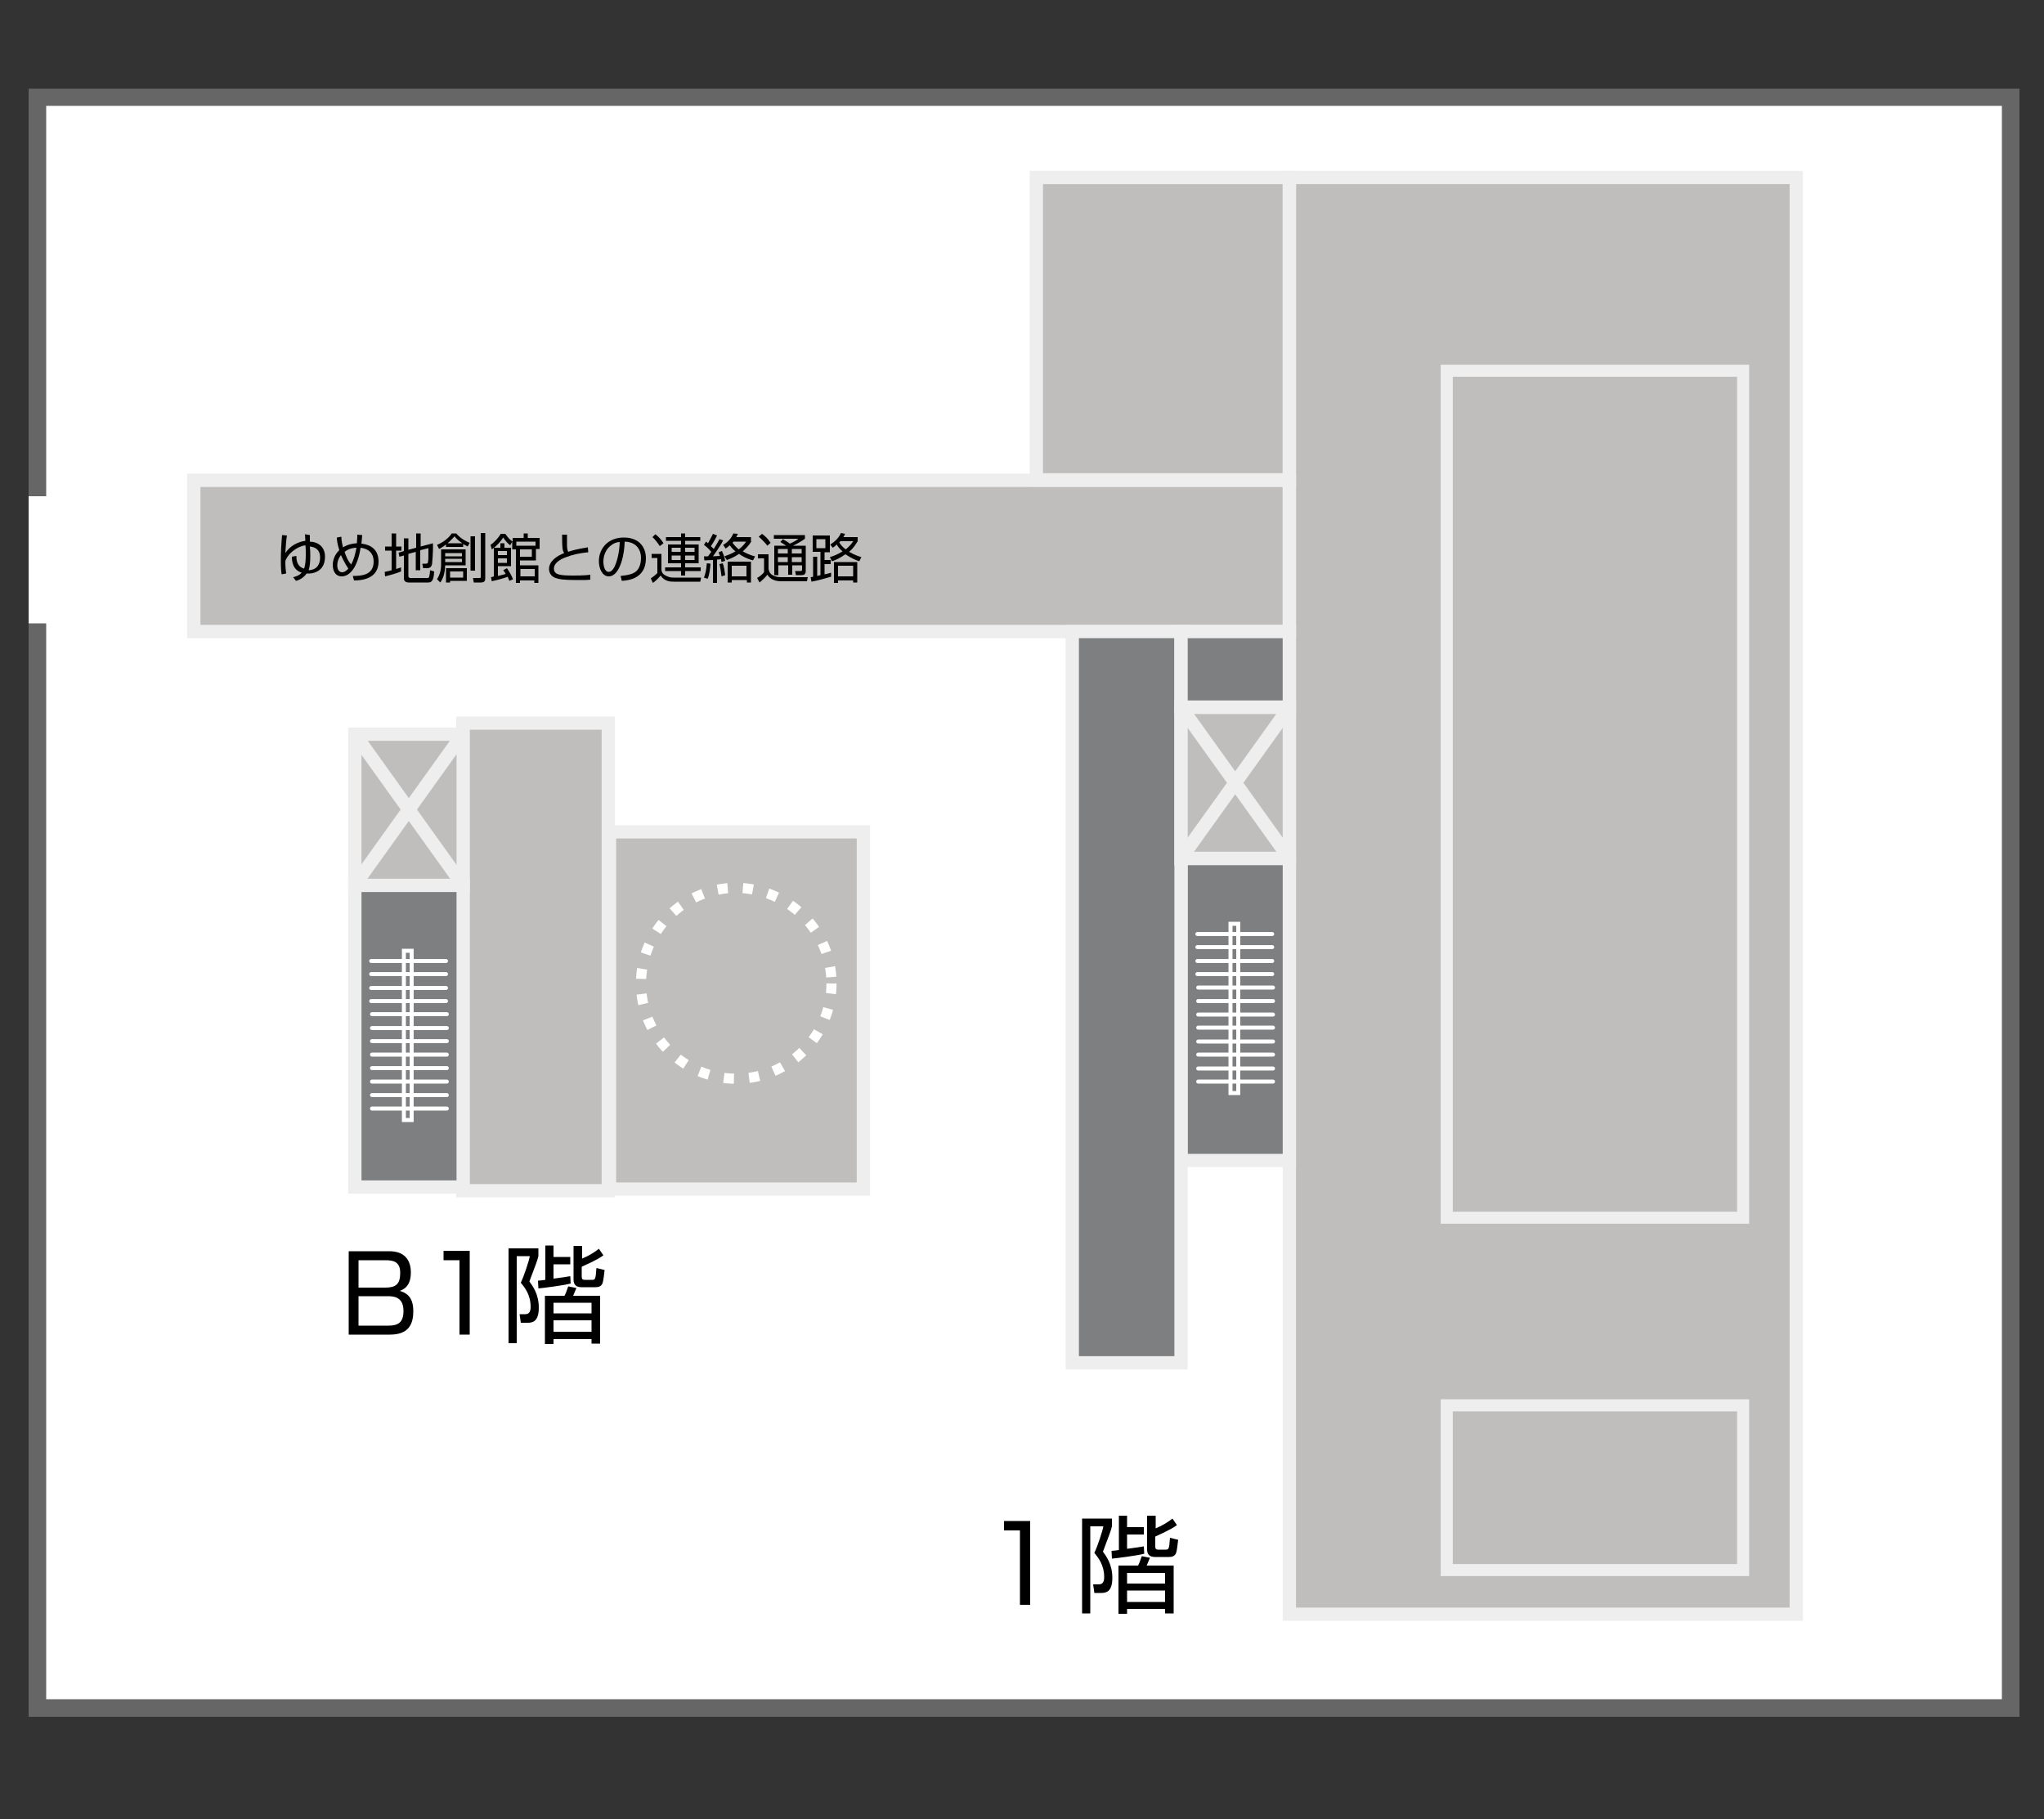 <?xml version="1.0" encoding="utf-8"?>
<!-- Generator: Adobe Illustrator 25.3.1, SVG Export Plug-In . SVG Version: 6.00 Build 0)  -->
<svg version="1.1" id="レイヤー_1" xmlns="http://www.w3.org/2000/svg" xmlns:xlink="http://www.w3.org/1999/xlink" x="0px"
	 y="0px" viewBox="0 0 500 445" style="enable-background:new 0 0 500 445;" xml:space="preserve">
<rect x="0" y="0" width="500" height="445" fill="#333333" stroke="none"/>
<style type="text/css">
	.st0{fill:#FFFFFF;}
	.st1{fill:#666666;}
	.st2{fill-rule:evenodd;clip-rule:evenodd;fill:#BFBEBD;}
	.st3{fill:none;stroke:#EEEEEF;stroke-width:3.268;stroke-linecap:round;stroke-miterlimit:8;}
	.st4{fill:none;stroke:#EEEEEF;stroke-width:3.248;stroke-linecap:round;stroke-miterlimit:8;}
	.st5{fill:none;stroke:#EEEEEF;stroke-width:2.958;stroke-linecap:round;stroke-miterlimit:8;}
	.st6{fill-rule:evenodd;clip-rule:evenodd;fill:#7E7F80;}
	.st7{fill:none;stroke:#FFFFFF;stroke-width:0.978;stroke-linecap:round;stroke-linejoin:round;stroke-miterlimit:10;}
	.st8{fill:none;stroke:#FFFFFF;stroke-width:0.978;stroke-linecap:round;stroke-miterlimit:8;}
	.st9{fill-rule:evenodd;clip-rule:evenodd;fill:#BFBEBD;stroke:#EEEEEF;stroke-miterlimit:8;}
	.st10{fill:none;stroke:#EEEEEF;stroke-width:3.268;stroke-linejoin:round;stroke-miterlimit:10;}
	.st11{fill-rule:evenodd;clip-rule:evenodd;fill:#7E7F80;stroke:#EEEEEF;stroke-miterlimit:8;}
	.st12{fill:none;stroke:#EEEEEF;stroke-width:3.248;stroke-linejoin:round;stroke-miterlimit:10;}
	.st13{fill:none;}
	.st14{fill:none;stroke:#FFFFFF;stroke-width:2.477;stroke-linejoin:round;stroke-dasharray:2.477,3.716,2.477,3.716;}
</style>
<g id="レイヤー_2_1_">
	<g>
		<rect x="9.1" y="23.8" class="st0" width="482.7" height="394"/>
		<path class="st1" d="M489.7,25.9v389.8H11.3V25.9H489.7 M494,21.7H7V420h487V21.7L494,21.7z"/>
	</g>
	<polygon class="st2" points="315.4,43.4 315.4,394.9 439.4,394.9 439.4,43.4 	"/>
	<polygon class="st2" points="47.4,117.5 47.4,154.5 315.4,154.5 315.4,117.5 	"/>
	<rect x="47.4" y="117.5" class="st3" width="268" height="37"/>
	<polygon class="st2" points="253.5,43.4 253.5,117.5 315.4,117.5 315.4,43.4 	"/>
	<rect x="253.5" y="43.4" class="st3" width="61.9" height="74"/>
	<rect x="315.4" y="43.4" class="st4" width="124" height="351.5"/>
	<polygon class="st2" points="347,80.5 347,302.4 409,302.4 409,80.5 	"/>
	<rect x="353.9" y="343.8" class="st5" width="72.5" height="40.3"/>
	<rect x="353.9" y="90.7" class="st5" width="72.5" height="207.2"/>
	<polygon class="st6" points="288.9,210 288.9,283.9 315.4,283.9 315.4,210 	"/>
	<rect x="288.9" y="210" class="st4" width="26.5" height="73.9"/>
	<line class="st7" x1="292.9" y1="228.5" x2="311.2" y2="228.5"/>
	<line class="st7" x1="292.9" y1="231.7" x2="311.2" y2="231.7"/>
	<line class="st7" x1="292.9" y1="235.1" x2="311.2" y2="235.1"/>
	<line class="st7" x1="292.9" y1="238.3" x2="311.2" y2="238.3"/>
	<line class="st7" x1="293.1" y1="241.6" x2="311.4" y2="241.6"/>
	<line class="st7" x1="293.1" y1="244.9" x2="311.4" y2="244.9"/>
	<line class="st7" x1="293.1" y1="248.2" x2="311.4" y2="248.2"/>
	<line class="st7" x1="293.1" y1="251.4" x2="311.4" y2="251.4"/>
	<line class="st7" x1="293.1" y1="254.8" x2="311.4" y2="254.8"/>
	<line class="st7" x1="293.1" y1="258" x2="311.4" y2="258"/>
	<line class="st7" x1="293.1" y1="261.4" x2="311.4" y2="261.4"/>
	<line class="st7" x1="293.1" y1="264.6" x2="311.4" y2="264.6"/>
	<rect x="301" y="226" class="st8" width="1.9" height="41.4"/>
	<polygon class="st6" points="262.3,154.5 262.3,333.4 288.9,333.4 288.9,154.5 	"/>
	<rect x="262.3" y="154.5" class="st4" width="26.6" height="178.9"/>
	<polygon class="st9" points="288.9,173 288.9,210 315.4,210 315.4,173 	"/>
	<rect x="288.9" y="173" class="st3" width="26.5" height="37"/>
	<line class="st10" x1="288.9" y1="210" x2="315.4" y2="173"/>
	<line class="st10" x1="288.9" y1="173" x2="315.4" y2="210"/>
	<polygon class="st11" points="288.9,154.5 288.9,173 315.4,173 315.4,154.5 	"/>
	<rect x="288.9" y="154.5" class="st3" width="26.5" height="18.5"/>
	<g>
		<g>
			<path d="M252,372.2v20.4h-2.5v-18.2h-3.9v-2.3h6.4V372.2z"/>
			<path d="M272,371.6v1.8c-0.3,1.2-0.5,1.7-2.2,6.2c0.8,1.1,2.3,3.1,2.3,6.4c0,3.6-1.7,3.7-2.8,3.7h-1.6l-0.3-2.1h1.4
				c1.1,0,1.3-0.9,1.3-1.8c0-3-1.5-4.8-2.4-5.9c0.8-1.7,2-5.3,2.2-6.5h-3.2v21.3h-2v-23.2h7.3L272,371.6L272,371.6z M279.9,380.1
				c-1.9,0.5-6.8,1.1-7.9,1.2l-0.1-1.9c0.4,0,1.1-0.1,1.8-0.2v-8.4h2v2.8h4.1v1.8h-4.1v3.5c2.2-0.3,3.1-0.4,4.1-0.6L279.9,380.1z
				 M287.1,394.7H285v-1.1h-9.3v1.2h-2.1V383h4.8c0.2-0.4,0.4-0.8,0.9-2.3l2,0.4c-0.1,0.3-0.7,1.6-0.8,1.9h6.6V394.7z M285,384.8
				h-9.3v2.6h9.3V384.8z M285,389.1h-9.3v2.8h9.3V389.1z M282.7,370.7v3.2c1.7-0.7,3.1-1.6,4.1-2.4l1.1,1.6
				c-1.4,1.1-4.7,2.5-5.3,2.8v2.4c0,0.6,0.2,0.8,0.7,0.8h1.8c0.8,0,0.9-0.1,1.1-2.9l2,0.5c-0.1,0.8-0.3,2.7-0.5,3.2
				c-0.3,0.8-1,1-1.7,1h-3.5c-1.1,0-1.9-0.5-1.9-1.8v-8.3h2.1L282.7,370.7L282.7,370.7z"/>
		</g>
	</g>
	<polygon class="st2" points="113.2,176.9 113.2,291.2 148.9,291.2 148.9,176.9 	"/>
	<rect x="113.2" y="176.9" class="st4" width="35.6" height="114.4"/>
	<polygon class="st2" points="149,204.2 149,291.6 211.1,291.6 211.1,204.2 	"/>
	<rect x="149.1" y="203.5" class="st4" width="62.1" height="87.4"/>
	<polygon class="st6" points="86.8,216.5 86.8,290.5 113.2,290.5 113.2,216.5 	"/>
	<rect x="86.8" y="216.5" class="st4" width="26.5" height="73.9"/>
	<line class="st7" x1="90.8" y1="235.1" x2="109.1" y2="235.1"/>
	<line class="st7" x1="90.8" y1="238.3" x2="109.1" y2="238.3"/>
	<line class="st7" x1="90.8" y1="241.7" x2="109.1" y2="241.7"/>
	<line class="st7" x1="90.8" y1="244.9" x2="109.1" y2="244.9"/>
	<line class="st7" x1="91" y1="248.1" x2="109.3" y2="248.1"/>
	<line class="st7" x1="91" y1="251.5" x2="109.3" y2="251.5"/>
	<line class="st7" x1="91" y1="254.7" x2="109.3" y2="254.7"/>
	<line class="st7" x1="91" y1="258" x2="109.3" y2="258"/>
	<line class="st7" x1="91" y1="261.3" x2="109.3" y2="261.3"/>
	<line class="st7" x1="91" y1="264.6" x2="109.3" y2="264.6"/>
	<line class="st7" x1="91" y1="267.9" x2="109.3" y2="267.9"/>
	<line class="st7" x1="91" y1="271.2" x2="109.3" y2="271.2"/>
	<rect x="98.8" y="232.6" class="st8" width="1.9" height="41.4"/>
	<polygon class="st2" points="86.8,179.6 86.8,216.5 113.2,216.5 113.2,179.6 	"/>
	<rect x="86.8" y="179.6" class="st4" width="26.5" height="37"/>
	<line class="st12" x1="86.8" y1="216.5" x2="113.2" y2="179.6"/>
	<line class="st12" x1="86.8" y1="179.6" x2="113.2" y2="216.5"/>
	<g>
		<path d="M95.2,306.1c4,0,5.3,2.4,5.3,5.2c0,1.7-0.4,3.7-2.7,4.5c1.2,0.4,3.3,1.1,3.3,4.9c0,2.7-0.7,5.8-5.7,5.8H85.3v-20.4H95.2z
			 M87.7,308.3v6.7h6.5c2.6,0,3.7-0.8,3.7-3.6c0-2.7-1.6-3.1-3.6-3.1H87.7z M87.7,317.1v7.2h7.4c2.3,0,3.6-0.8,3.6-3.6
			c0-3.6-2.6-3.6-4.1-3.6H87.7z"/>
		<path d="M114.9,306.1v20.4h-2.5v-18.2h-3.9V306h6.4V306.1z"/>
		<path d="M131.7,305.5v1.8c-0.3,1.2-0.5,1.7-2.2,6.2c0.8,1.1,2.3,3.1,2.3,6.4c0,3.6-1.7,3.7-2.8,3.7h-1.6l-0.3-2.1h1.4
			c1.1,0,1.3-0.9,1.3-1.8c0-3-1.5-4.8-2.4-5.9c0.8-1.7,2-5.3,2.2-6.5h-3.2v21.3h-2v-23.2h7.3L131.7,305.5L131.7,305.5z M139.6,314
			c-1.9,0.5-6.8,1.1-7.9,1.2l-0.1-1.9c0.4,0,1.1-0.1,1.8-0.2v-8.4h2v2.8h4.1v1.8h-4.1v3.5c2.2-0.3,3.1-0.4,4.1-0.6L139.6,314z
			 M146.8,328.7h-2.1v-1.1h-9.3v1.2h-2.1V317h4.8c0.2-0.4,0.4-0.8,0.9-2.3l2,0.4c-0.1,0.3-0.7,1.6-0.8,1.9h6.6L146.8,328.7
			L146.8,328.7z M144.7,318.7h-9.3v2.6h9.3V318.7z M144.7,323h-9.3v2.8h9.3V323z M142.4,304.7v3.2c1.7-0.7,3.1-1.6,4.1-2.4l1.1,1.6
			c-1.4,1.1-4.7,2.5-5.3,2.8v2.4c0,0.6,0.2,0.8,0.7,0.8h1.8c0.8,0,0.9-0.1,1.1-2.9l2,0.5c-0.1,0.8-0.3,2.7-0.5,3.2
			c-0.3,0.8-1,1-1.7,1h-3.5c-1.1,0-1.9-0.5-1.9-1.8v-8.3h2.1L142.4,304.7L142.4,304.7z"/>
	</g>
	<polyline class="st13" points="167.6,216.7 200.6,216.7 200.6,260.8 167.6,260.8 	"/>
	<path class="st14" d="M203.4,240.6c0,12.9-10.5,23.3-23.3,23.3c-12.9,0-23.3-10.5-23.3-23.3c0-12.9,10.5-23.4,23.3-23.4
		C192.9,217.3,203.4,227.7,203.4,240.6z"/>
	<rect x="7" y="121.4" class="st0" width="14" height="31.1"/>
</g>
<g>
	<g>
		<path d="M75.8,130.9c0,0.1,0,1.4,0,1.6c2.2,0.1,3.7,1.4,3.7,3.7c0,4-3.5,4.2-4.5,4.1c-0.8,1.2-2.1,1.7-2.6,1.8l-0.7-0.9
			c0.5-0.1,1.5-0.4,2.1-1.1c-2.3-0.7-2.4-3-2.4-3.9l1.1-0.2c0,0.7,0,2.6,1.9,3.1c0.3-0.9,0.4-2.1,0.4-3.4c0-0.8,0-1.8-0.1-2.3
			c-2.1,0.3-4.1,2-4.7,3.4c-0.2,0.3-0.2,0.4-0.2,0.9c0,0.9,0.1,1.8,0.2,2.6l-1.1,0.2c-0.1-0.5-0.2-1.5-0.2-3.2
			c0-2.1,0.1-4.3,0.3-6.4l1.2,0.1c-0.1,0.5-0.2,1-0.4,4.3c1.1-1.7,2.9-2.7,4.9-3c0-0.7-0.1-1.2-0.1-1.6L75.8,130.9z M75.9,136.1
			c0,1.3-0.1,2.5-0.4,3.4c2-0.1,2.8-1.4,2.8-3.1c0-2.1-1.4-2.6-2.5-2.7C75.9,134.6,75.9,135.1,75.9,136.1z"/>
		<path d="M88.6,130.9c-0.1,1.1-0.1,1.5-0.2,2.1c0.9,0.1,4.2,0.5,4.2,4.4c0,4.4-4.5,4.6-6,4.6l-0.3-1.1c1.9,0,5.1-0.1,5.1-3.5
			c0-2.2-1.4-3.2-3.2-3.4c-0.7,4.7-2.6,7-4.6,7c-1.6,0-2.2-1.4-2.2-2.8c0-1.2,0.5-2.6,1.6-3.6c-0.5-1.6-0.6-2.5-0.6-3.1l1.1-0.2
			c0,0.5,0.1,1.4,0.4,2.6c0.3-0.2,1.5-0.9,3.4-1c0.1-1.3,0.1-1.7,0.1-2.1L88.6,130.9z M83.4,135.8c-0.7,0.9-0.9,1.8-0.9,2.5
			c0,1.1,0.5,1.7,1.2,1.7c0.6,0,1.2-0.5,1.5-0.9C84.3,137.8,83.6,136.2,83.4,135.8z M85.9,138.1c0.6-1.1,0.9-2.1,1.3-4.1
			c-0.5,0-1.8,0.1-2.9,1C84.6,135.9,85,137.1,85.9,138.1z"/>
		<path d="M98.1,139.8c-0.9,0.4-3,1-3.9,1.2l-0.1-1.1c0.4-0.1,0.7-0.1,1.7-0.4v-4.8h-1.6v-1h1.6v-3.2h1.1v3.2h1.3v1h-1.3v4.5
			c0.7-0.2,0.9-0.3,1.2-0.4L98.1,139.8z M101.8,134v-3.5h1.1v3.2l3-0.8c0.1,2.1-0.2,4.7-0.2,5c-0.1,0.7-0.5,1.1-1.2,1.1h-1l-0.2-1.1
			l0.9,0c0.4,0,0.5-0.2,0.5-0.5c0.1-0.3,0.1-1.1,0.1-3.3l-2,0.5v4.9h-1.1V135l-1.8,0.5v5.5c0,0.2,0.2,0.4,0.5,0.4h4.1
			c0.3,0,0.4,0,0.5-0.4c0.1-0.3,0.2-1.2,0.2-1.5l1,0.3c-0.1,2.4-0.7,2.7-1.5,2.7h-4.7c-0.7,0-1.2-0.3-1.2-1v-5.6l-1.1,0.3l-0.2-1
			l1.3-0.4v-3.1h1.1v2.8L101.8,134z"/>
		<path d="M113.9,138.3h-5c-0.1,2.1-0.5,3.2-1.2,4.2l-0.8-0.8c1-1.5,1-3.2,1-3.6v-3.7h6V138.3z M113.2,133.8h-4.1v-0.6
			c-0.9,0.7-1.3,0.9-1.7,1.1l-0.5-1c1.5-0.6,2.9-1.7,3.6-2.8h1.1c1.2,1.4,2.6,2,3.3,2.3l-0.5,0.9c-0.4-0.2-0.7-0.4-1.1-0.6V133.8z
			 M113,135.3h-4.1v0.8h4.1V135.3z M113,136.7h-4.1v0.8h4.1V136.7z M114.3,142.1h-4.2v0.4h-1V139h5.1V142.1z M113.1,132.9
			c-1.1-0.7-1.7-1.4-1.9-1.7c-0.3,0.3-0.7,0.8-1.7,1.7H113.1z M113.3,139.8h-3.2v1.5h3.2V139.8z M116.2,131.2v8.4h-1.1v-8.4H116.2z
			 M118.7,130.5v11c0,0.6-0.2,1-1.1,1h-1.7l-0.2-1.1l1.6,0c0.2,0,0.3,0,0.3-0.3v-10.7H118.7z"/>
		<path d="M125.3,131.6h2.8v-1.1h1v1.1h2.9v2.7h-0.9v2.8h-3.9v1.2h4.5v4.3h-1v-0.6h-3.5v0.6h-1v-8.2h-0.9v-1.9l-0.5,0.9
			c-0.8-0.6-1.3-1.3-1.7-1.9c-0.5,0.8-1.6,2.1-2.8,2.9l-0.3-1.1c0.9-0.6,1.9-1.7,2.5-2.7h1.1c0.8,1.1,1.1,1.4,1.8,1.9V131.6z
			 M124,139c0.5,0.7,1.1,1.7,1.5,2.7l-0.9,0.4c-0.2-0.5-0.3-0.7-0.4-1c-1.4,0.5-2.6,0.8-3.9,1.1l-0.2-1c0.5-0.1,0.5-0.1,0.7-0.2V134
			h1.6v-1.1h1v1.1h1.6v4.5h-3.2v2.4c0.8-0.2,1.3-0.3,1.9-0.5c-0.2-0.4-0.4-0.6-0.6-0.9L124,139z M124,134.8h-2.2v1h2.2V134.8z
			 M124,136.6h-2.2v1.1h2.2V136.6z M126.3,133.5h4.7v-1h-4.7V133.5z M130.1,134.4h-2.9v1.8h2.9V134.4z M130.8,139.2h-3.5v1.8h3.5
			V139.2z"/>
		<path d="M138.7,130.9c0,0.9,0,1.6,0,2.5c0,1,0.2,1.4,0.3,1.6c0.8-0.3,2.2-0.7,4.8-1.1l0.1,1.2c-2.1,0.2-3.9,0.6-5.4,1.2
			c-0.9,0.3-3,1.2-3,2.8c0,1.6,1.7,1.7,4.9,1.7c2.1,0,3.4-0.1,4-0.2l0,1.2c-0.8,0.1-1.3,0.1-3.2,0.1c-3.5,0-4.4-0.2-5.3-0.5
			c-1.1-0.4-1.6-1.3-1.6-2.2c0-1.9,1.9-3.2,3.7-3.9c-0.4-0.7-0.5-0.9-0.5-4.5H138.7z"/>
		<path d="M151.8,140.9c2-0.2,3.1-0.5,3.9-1.2c1-1,1.1-2.5,1.1-3.3c0-1.5-0.8-3.8-4-3.9c0,2.6-1,8.5-3.9,8.5c-1.5,0-2.4-1.8-2.4-3.7
			c0-3.2,2.3-5.8,6.1-5.8c3.6,0,5.4,2.2,5.4,5.1c0,4.9-4.2,5.4-5.9,5.5L151.8,140.9z M149.5,133.4c-1.9,1.4-1.9,3.6-1.9,4
			c0,1,0.3,2.5,1.3,2.5c0.7,0,1.1-0.7,1.4-1.2c0.4-0.8,1.2-3,1.3-6.1C151.2,132.6,150.4,132.7,149.5,133.4z"/>
		<path d="M161.8,135.6v3.8c0.1,0.7,0.4,1.1,1,1.4c1,0.5,1.5,0.5,1.9,0.5h6.8l-0.2,1h-6.5c-0.7,0-2.2,0-3.2-1.5
			c-0.7,0.9-1.7,1.7-1.9,1.8l-0.5-1.1c0.3-0.2,1.1-0.8,1.6-1.3v-3.7h-1.4v-1H161.8z M161.4,133.6c-0.4-0.6-1.1-1.6-1.8-2.2l0.7-0.7
			c0.3,0.2,1.3,1,2,2.2L161.4,133.6z M171.3,132.3h-3.7v0.9h3.3v4.6h-3.3v1h3.8v0.9h-3.8v1.1h-1v-1.1h-3.9v-0.9h3.9v-1h-3.2v-4.6
			h3.2v-0.9h-3.7v-0.9h3.7v-0.9h1v0.9h3.7V132.3z M166.5,134h-2.2v1h2.2V134z M166.5,135.9h-2.2v1.1h2.2V135.9z M169.9,134h-2.3v1
			h2.3V134z M169.9,135.9h-2.3v1.1h2.3V135.9z"/>
		<path d="M172.2,141.3c0.3-0.8,0.6-1.8,0.7-3.5l0.9,0.1c-0.1,1.2-0.2,2.5-0.7,3.7L172.2,141.3z M176.9,132.2
			c-0.3,0.6-1.2,2.1-2.5,3.9c0.4,0,1.3-0.1,1.7-0.1c-0.1-0.3-0.2-0.5-0.3-0.9l0.8-0.3c0.3,0.6,0.7,1.7,0.8,2.4l-0.9,0.3
			c-0.1-0.3-0.1-0.4-0.1-0.7c-0.2,0-0.7,0.1-1,0.1v5.7h-1v-5.6c-0.5,0-1.9,0.1-2.1,0.1l-0.1-1c0.3,0,0.4,0,1,0
			c0.4-0.6,0.6-0.8,0.8-1.1c-0.1-0.1-0.8-1-1.8-1.7l0.5-0.8c0.2,0.2,0.3,0.2,0.5,0.4c0.5-0.9,1-1.9,1.2-2.3l1,0.4
			c-0.5,1.1-1.4,2.5-1.5,2.6c0.1,0.1,0.5,0.5,0.7,0.7c0.7-1.1,1-1.7,1.4-2.4L176.9,132.2z M176.5,141c-0.1-0.7-0.2-1.7-0.5-3
			l0.8-0.2c0.3,0.8,0.4,1.5,0.6,2.9L176.5,141z M183.8,132.4c-0.2,0.4-0.8,1.3-2.1,2.5c1.3,0.7,2.4,1.1,3,1.2l-0.5,1
			c-1.8-0.5-2.7-1.1-3.4-1.6c-1.5,1-2.5,1.3-3,1.5l-0.6-0.9c0.5-0.2,1.5-0.5,2.7-1.2c-0.8-0.7-1.1-1.1-1.4-1.5
			c-0.4,0.4-0.7,0.6-1,0.8l-0.6-0.9c0.7-0.4,1.8-1.2,2.5-2.8l1.1,0.1c-0.1,0.2-0.2,0.4-0.4,0.8h3.6V132.4z M183.7,142.5h-1v-0.6H179
			v0.6h-1v-5.1h5.7V142.5z M182.7,138.4H179v2.6h3.6V138.4z M179.5,132.4c-0.1,0.2-0.2,0.2-0.3,0.4c0.3,0.4,0.7,0.9,1.5,1.6
			c1.1-0.8,1.6-1.6,1.8-1.9H179.5z"/>
		<path d="M188,135.6v3.6c0.1,0.4,0.2,1.1,1,1.5c0.7,0.5,1.8,0.5,2,0.5h6.6l-0.2,1h-6.2c-1.1,0-2.6-0.2-3.5-1.6
			c-0.5,0.7-1.3,1.4-1.9,1.9l-0.6-1.1c0.5-0.3,1-0.6,1.7-1.4v-3.4h-1.5v-1H188z M187.7,133.5c-0.5-0.7-1.3-1.5-2.1-2.2l0.8-0.7
			c0.7,0.5,1.4,1.1,2.1,2.2L187.7,133.5z M197.1,133.5v6.2c0,0.4-0.1,1-1,1h-1.4l-0.2-1l1.3,0c0.2,0,0.4,0,0.4-0.4v-1h-2.4v2.3h-1
			v-2.3h-2.4v2.4h-1v-7.2h2.9c-0.5-0.3-0.9-0.6-1.4-0.9l0.6-0.7c0.5,0.3,1.1,0.6,1.7,1.1c1.2-0.5,1.7-0.9,2.1-1.2h-6v-0.9h7.6v0.9
			c-0.7,0.5-1.3,0.9-2.9,1.7H197.1z M192.7,134.3h-2.4v1.1h2.4V134.3z M192.7,136.3h-2.4v1.2h2.4V136.3z M196.1,134.3h-2.4v1.1h2.4
			V134.3z M196.1,136.3h-2.4v1.2h2.4V136.3z"/>
		<path d="M203.2,141.1c-1,0.3-3.4,1-4.7,1.2l-0.2-1.1c0.3,0,0.4-0.1,0.6-0.1v-4.9h1v4.7c0.1,0,0.3-0.1,0.8-0.2v-5.7h-1.9V131h4.2
			v4.1h-1.3v1.9h1.5v1h-1.5v2.5c0.5-0.1,1-0.2,1.6-0.4V141.1z M201.9,131.9h-2.2v2.2h2.2V131.9z M209.8,131.4v1
			c-0.4,0.6-0.9,1.6-2.1,2.6c1.4,0.8,2.4,1.1,3,1.3l-0.5,1c-0.7-0.2-1.9-0.7-3.4-1.7c-1.4,1-2.6,1.5-3.3,1.7l-0.5-1
			c0.6-0.2,1.6-0.5,3.1-1.4c-0.8-0.7-1.3-1.4-1.4-1.7c-0.4,0.4-0.7,0.6-1,0.8l-0.6-0.8c1.2-0.7,2.2-1.8,2.6-2.8l1,0.2
			c-0.1,0.3-0.2,0.5-0.4,0.8H209.8z M209.7,142.5h-1V142h-3.7v0.6h-1v-5.1h5.7V142.5z M208.7,138.4h-3.7v2.6h3.7V138.4z
			 M205.6,132.4c-0.2,0.2-0.2,0.2-0.3,0.3c0.2,0.3,0.6,1,1.6,1.7c1.2-1,1.6-1.7,1.8-2H205.6z"/>
	</g>
</g>
</svg>
